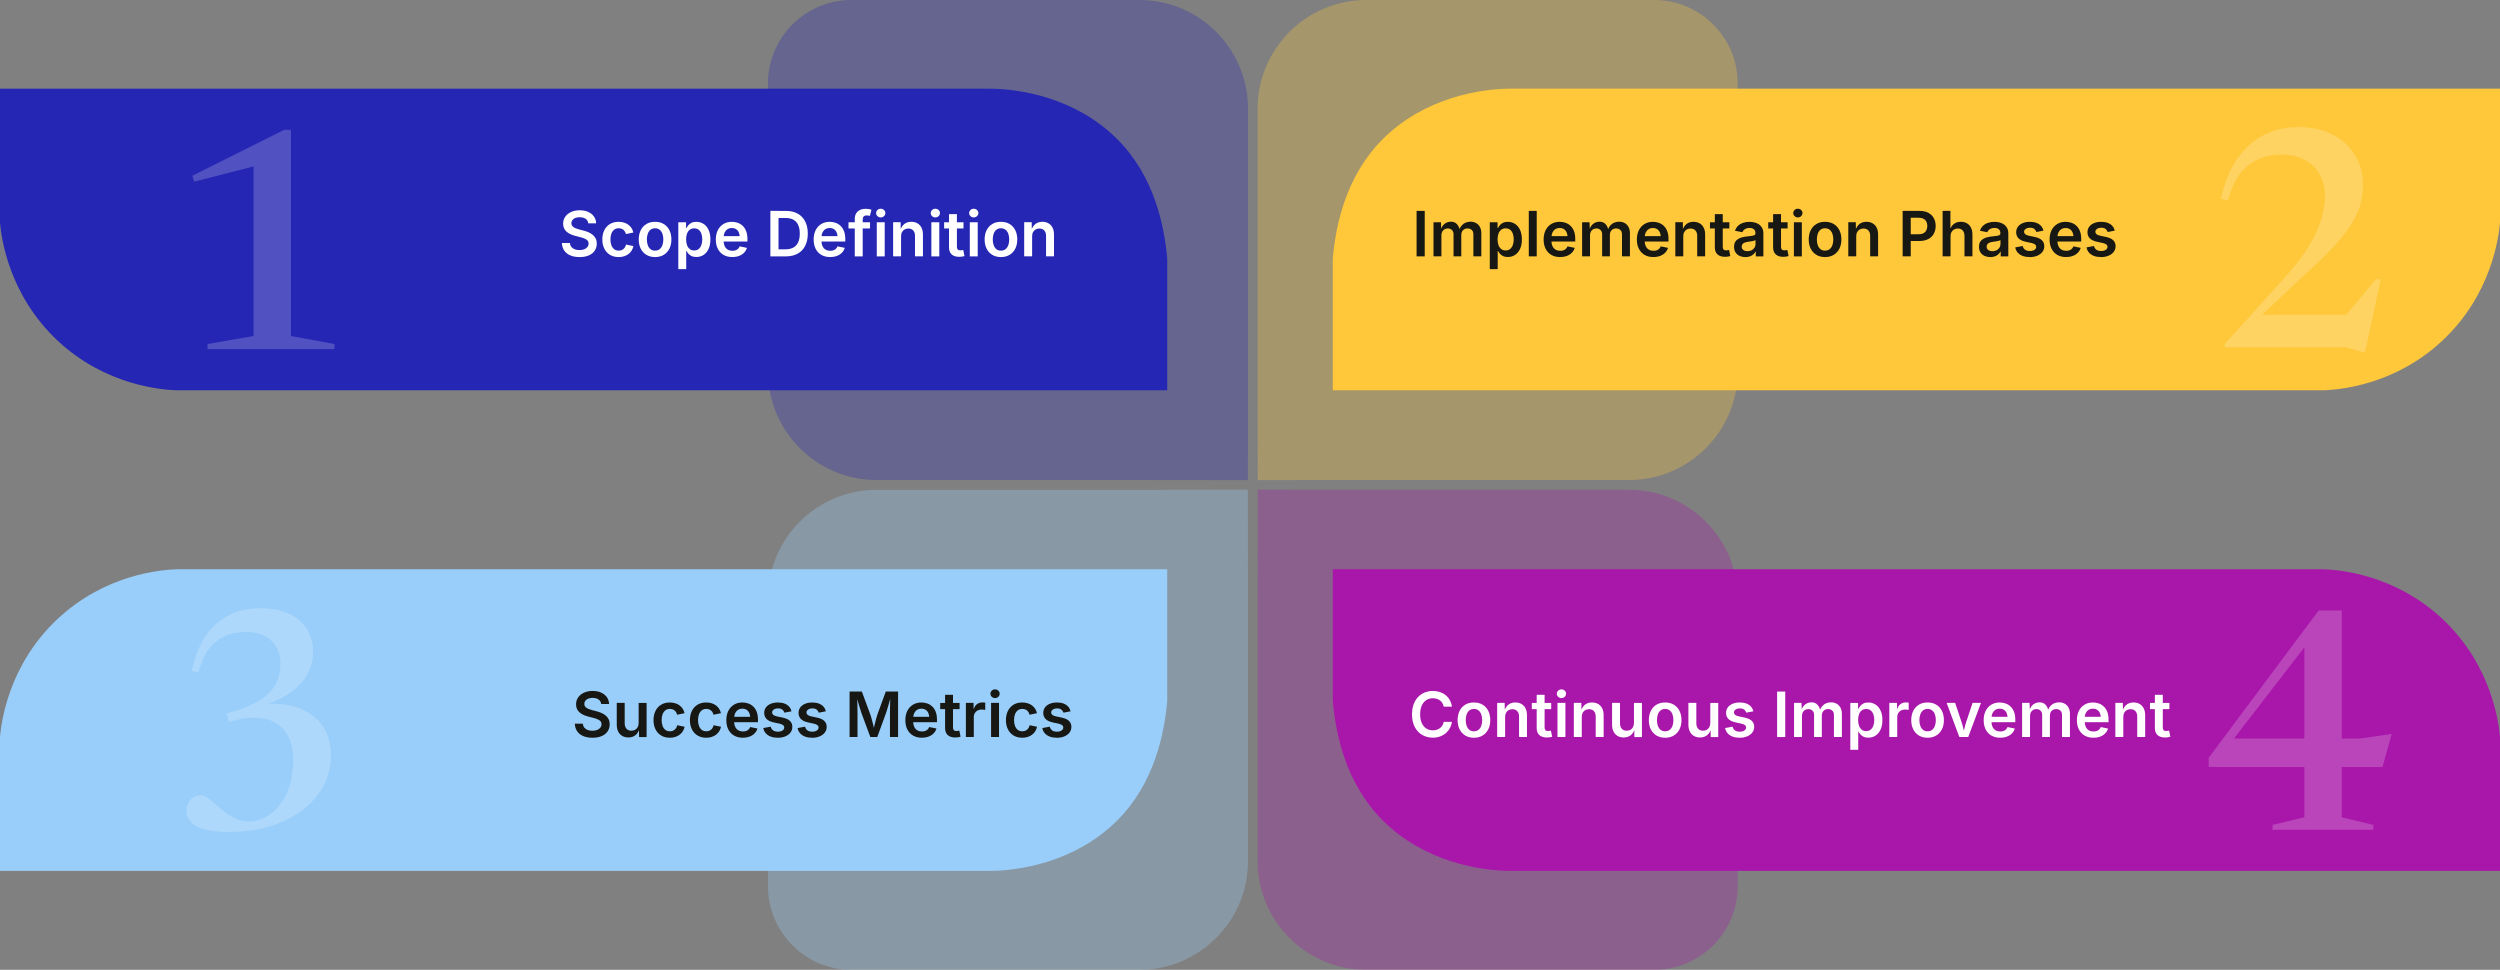 <?xml version="1.0" encoding="UTF-8"?>
<svg id="Layer_1" data-name="Layer 1" xmlns="http://www.w3.org/2000/svg" viewBox="0 0 1200 465.51">
  <rect x="0" y="0" width="1200" height="465.51" fill="#808080" stroke="none"/>
  <defs>
    <style>
      .cls-1 {
        fill: #171713;
      }

      .cls-2, .cls-3, .cls-4, .cls-5 {
        opacity: .3;
      }

      .cls-2, .cls-6 {
        fill: #2526b3;
      }

      .cls-7, .cls-4 {
        fill: #a916aa;
      }

      .cls-3, .cls-8 {
        fill: #ffc83a;
      }

      .cls-9 {
        fill: #fff;
      }

      .cls-5, .cls-10 {
        fill: #99cefa;
      }

      .cls-11 {
        opacity: .2;
      }
    </style>
  </defs>
  <path class="cls-4" d="M794.09,465.51h-138.37c-28.63,0-52.05-23.42-52.05-52.05v-126.31c.02-17.37.04-34.74.06-52.11,17.33.02,34.66.04,51.99.06h126.31c28.63,0,52.05,23.42,52.05,52.05v138.37c0,22-18,40-40,40Z"/>
  <path class="cls-5" d="M408.62,465.51h138.37c28.63,0,52.05-23.42,52.05-52.05v-126.31c-.02-17.37-.04-34.74-.06-52.11-17.33.02-34.66.04-51.99.06h-126.31c-28.63,0-52.05,23.42-52.05,52.05v138.37c0,22,18,40,40,40Z"/>
  <path class="cls-3" d="M794.09,0h-138.37c-28.63,0-52.05,23.42-52.05,52.05v126.31c.02,17.37.04,34.74.06,52.11,17.33-.02,34.66-.04,51.99-.06h126.31c28.63,0,52.05-23.42,52.05-52.05V40c0-22-18-40-40-40Z"/>
  <path class="cls-2" d="M408.62,0h138.37c28.63,0,52.05,23.42,52.05,52.05v126.31c-.02,17.37-.04,34.74-.06,52.11-17.33-.02-34.66-.04-51.99-.06h-126.31c-28.63,0-52.05-23.42-52.05-52.05V40C368.62,18,386.62,0,408.62,0Z"/>
  <path class="cls-6" d="M84.55,187.33c158.57,0,317.15,0,475.72,0,0-59.69,0-3.38,0-63.07-1.38-16.11-6.25-39.75-24-57.48-20.06-20.04-47.08-24.22-61.49-24.22-158.26,0-316.52,0-474.78,0,0,60.12,0,4.24,0,64.37.62,6.72,3.95,34.43,27.73,56.65,23.05,21.53,49.87,23.47,56.82,23.76Z"/>
  <g class="cls-11">
    <path class="cls-9" d="M121.71,161.3v-88.96l8.64,5.32-37.14,9.52-.89-2.81,44.15-22.08h3.17v99l20.89,3.84v2.44h-60.91v-2.44l22.07-3.84Z"/>
  </g>
  <path class="cls-10" d="M84.55,273.26c158.57,0,317.15,0,475.72,0,0,59.69,0,3.38,0,63.07-1.38,16.11-6.25,39.75-24,57.48-20.06,20.04-47.08,24.22-61.49,24.22-158.26,0-316.52,0-474.78,0,0-60.12,0-4.24,0-64.37.62-6.72,3.95-34.43,27.73-56.65,23.05-21.53,49.87-23.47,56.82-23.76Z"/>
  <g class="cls-11">
    <path class="cls-9" d="M109.9,346.46l-1.11-3.99c6.84-1.87,12.13-3.99,15.87-6.35,3.74-2.36,6.34-5.02,7.79-7.97,1.45-2.95,2.18-6.2,2.18-9.75,0-4.43-1.45-8.05-4.36-10.85-2.91-2.8-7.06-4.21-12.48-4.21s-10.34,1.56-14.17,4.69c-3.84,3.13-6.62,8.01-8.34,14.65l-3.25-.66c1.33-6.4,3.47-11.84,6.42-16.32,2.95-4.48,6.64-7.89,11.07-10.22,4.43-2.34,9.55-3.51,15.36-3.51,5.46,0,10.09.89,13.88,2.66,3.79,1.77,6.66,4.25,8.6,7.42,1.94,3.17,2.92,6.8,2.92,10.89,0,3.79-.89,7.33-2.66,10.63-1.77,3.3-4.57,6.28-8.38,8.93-3.81,2.66-8.82,4.95-15.02,6.87l1.18-1.33c6.99-.64,12.98-.04,17.98,1.81,4.99,1.85,8.82,4.73,11.48,8.64,2.66,3.91,3.99,8.63,3.99,14.14,0,6.99-2.08,13.25-6.24,18.79-4.16,5.54-9.92,9.91-17.28,13.1-7.36,3.2-15.81,4.8-25.36,4.8-5.02,0-9.03-.43-12.03-1.29-3-.86-5.17-2.07-6.5-3.62-1.33-1.55-1.99-3.31-1.99-5.28,0-2.07.66-3.81,1.99-5.24,1.33-1.43,3.05-2.14,5.17-2.14.93,0,1.98.43,3.14,1.29,1.16.86,2.42,1.91,3.8,3.14,1.38,1.23,2.88,2.46,4.5,3.69,1.62,1.23,3.37,2.28,5.24,3.14,1.87.86,3.86,1.29,5.98,1.29,3.79,0,7.31-1.18,10.56-3.54,3.25-2.36,5.87-5.75,7.86-10.15,1.99-4.4,2.99-9.68,2.99-15.84,0-5.46-1.13-9.84-3.4-13.14-2.26-3.3-5.49-5.46-9.67-6.5-4.18-1.03-9.18-.81-14.99.66l-2.73.67Z"/>
  </g>
  <path class="cls-8" d="M1115.45,187.33c-158.57,0-317.15,0-475.72,0,0-59.69,0-3.38,0-63.07,1.38-16.11,6.25-39.75,24-57.48,20.06-20.04,47.08-24.22,61.49-24.22,158.26,0,316.52,0,474.78,0,0,60.12,0,4.24,0,64.37-.62,6.72-3.95,34.43-27.73,56.65-23.05,21.53-49.87,23.47-56.82,23.76Z"/>
  <g class="cls-11">
    <path class="cls-9" d="M1121.84,156.28l18.53-22.22h2.36l-7.46,34.85h-1.55l-7.53-2.21h-58.32v-1.55l29.16-32.34c4.97-5.51,8.82-10.59,11.55-15.25s4.65-8.91,5.76-12.77c1.11-3.86,1.66-7.39,1.66-10.59,0-6.05-1.9-10.9-5.68-14.54-3.79-3.64-8.74-5.46-14.84-5.46-4.09,0-7.83.7-11.22,2.1-3.4,1.4-6.36,3.72-8.9,6.94-2.54,3.22-4.52,7.54-5.94,12.96l-3.4-.74c2.31-10.93,6.72-19.4,13.21-25.43,6.5-6.03,14.52-9.04,24.07-9.04,6.1,0,11.47,1.16,16.09,3.47,4.63,2.31,8.26,5.56,10.89,9.75,2.63,4.18,3.95,9.13,3.95,14.84,0,3.1-.42,6.15-1.25,9.15-.84,3-2.33,6.2-4.47,9.6-2.14,3.4-5.16,7.17-9.04,11.33-3.89,4.16-8.88,8.95-14.99,14.36l-23.4,22.07,1.62-4.43h48.21l-9.08,5.17Z"/>
  </g>
  <path class="cls-7" d="M1115.45,273.26c-158.57,0-317.15,0-475.72,0,0,59.69,0,3.38,0,63.07,1.38,16.11,6.25,39.75,24,57.48,20.06,20.04,47.08,24.22,61.49,24.22,158.26,0,316.52,0,474.78,0,0-60.12,0-4.24,0-64.37-.62-6.72-3.95-34.43-27.73-56.65-23.05-21.53-49.87-23.47-56.82-23.76Z"/>
  <g class="cls-11">
    <path class="cls-9" d="M1124.05,293.01v99.3l15.13,3.62v2.36h-48.36v-2.36l15.28-3.62v-86.67l5.46-1.99-42.82,55.44,1.03-4.58h62.83l15.43-2.21-4.43,15.87h-83.43v-4.43l52.79-70.73h11.07Z"/>
  </g>
  <g>
    <path class="cls-1" d="M284.37,354.11c-1.69,0-3.16-.26-4.4-.79-1.25-.53-2.22-1.29-2.92-2.3s-1.08-2.23-1.14-3.66h3.85c.07.76.31,1.4.72,1.9s.95.89,1.63,1.14,1.42.37,2.24.37,1.62-.13,2.28-.4c.66-.26,1.17-.63,1.54-1.11s.56-1.02.56-1.65c0-.57-.16-1.04-.49-1.41-.33-.37-.79-.69-1.38-.94-.59-.26-1.28-.49-2.07-.68l-2.48-.64c-1.83-.47-3.25-1.18-4.27-2.12-1.02-.95-1.53-2.19-1.53-3.74,0-1.29.35-2.42,1.04-3.38s1.64-1.72,2.84-2.25,2.56-.8,4.09-.8,2.92.27,4.09.81,2.09,1.28,2.75,2.23c.66.95,1,2.03,1.03,3.24h-3.79c-.1-.94-.52-1.66-1.25-2.17-.74-.51-1.7-.77-2.88-.77-.82,0-1.53.12-2.12.37s-1.04.59-1.36,1.02c-.32.43-.48.92-.48,1.48,0,.61.19,1.1.56,1.49.38.39.85.7,1.42.94.57.23,1.15.42,1.74.57l2.04.53c.81.2,1.6.45,2.36.78s1.45.73,2.06,1.22c.61.49,1.1,1.09,1.46,1.79s.54,1.53.54,2.48c0,1.28-.33,2.41-.98,3.38s-1.6,1.73-2.83,2.27-2.71.81-4.45.81Z"/>
    <path class="cls-1" d="M301.65,353.98c-1.12,0-2.11-.24-2.95-.72s-1.5-1.18-1.96-2.1-.7-2.04-.7-3.35v-10.42h3.81v9.83c0,1.09.29,1.95.86,2.58.57.62,1.35.94,2.35.94.67,0,1.27-.15,1.8-.44s.94-.72,1.24-1.29c.3-.57.45-1.24.45-2.02v-9.59h3.82v16.38h-3.62l-.04-4.04h.29c-.46,1.43-1.14,2.49-2.04,3.19s-2,1.05-3.31,1.05Z"/>
    <path class="cls-1" d="M321.52,354.11c-1.59,0-2.97-.35-4.15-1.06s-2.08-1.69-2.72-2.96c-.64-1.26-.96-2.74-.96-4.42s.32-3.19.96-4.46c.64-1.27,1.54-2.26,2.72-2.97s2.55-1.05,4.15-1.05c.91,0,1.75.12,2.53.35s1.48.57,2.09,1.02,1.13.98,1.55,1.62c.41.63.71,1.35.89,2.15l-3.56.75c-.11-.42-.26-.8-.46-1.15-.2-.35-.45-.64-.74-.89s-.63-.43-1.01-.56-.8-.2-1.26-.2c-.89,0-1.63.24-2.21.71s-1.03,1.11-1.32,1.92-.44,1.72-.44,2.75.15,1.91.44,2.72.73,1.45,1.32,1.93,1.32.71,2.21.71c.47,0,.9-.07,1.28-.21.38-.14.73-.33,1.03-.59.3-.25.55-.56.75-.92s.36-.76.45-1.2l3.56.75c-.18.82-.47,1.55-.89,2.2s-.93,1.19-1.55,1.65-1.32.8-2.11,1.05-1.64.37-2.56.37Z"/>
    <path class="cls-1" d="M338.99,354.11c-1.59,0-2.97-.35-4.15-1.06s-2.08-1.69-2.72-2.96c-.64-1.26-.96-2.74-.96-4.42s.32-3.19.96-4.46c.64-1.27,1.54-2.26,2.72-2.97s2.55-1.05,4.15-1.05c.91,0,1.75.12,2.53.35s1.48.57,2.09,1.02,1.13.98,1.55,1.62c.41.63.71,1.35.89,2.15l-3.56.75c-.11-.42-.26-.8-.46-1.15-.2-.35-.45-.64-.74-.89s-.63-.43-1.01-.56-.8-.2-1.26-.2c-.89,0-1.63.24-2.21.71s-1.03,1.11-1.32,1.92-.44,1.72-.44,2.75.15,1.91.44,2.72.73,1.45,1.32,1.93,1.32.71,2.21.71c.47,0,.9-.07,1.28-.21.38-.14.73-.33,1.03-.59.3-.25.55-.56.75-.92s.36-.76.45-1.2l3.56.75c-.18.82-.47,1.55-.89,2.2s-.93,1.19-1.55,1.65-1.32.8-2.11,1.05-1.64.37-2.56.37Z"/>
    <path class="cls-1" d="M356.6,354.11c-1.65,0-3.07-.35-4.26-1.04-1.19-.69-2.1-1.67-2.74-2.93-.64-1.26-.96-2.74-.96-4.45s.32-3.17.94-4.44c.63-1.27,1.52-2.26,2.68-2.98,1.16-.72,2.52-1.08,4.08-1.08,1,0,1.95.16,2.85.48s1.7.82,2.4,1.49,1.25,1.53,1.64,2.57c.4,1.04.59,2.28.59,3.71v1.2h-13.39v-2.59h11.5l-1.79.76c0-.92-.14-1.73-.42-2.42s-.71-1.24-1.27-1.63-1.26-.59-2.1-.59-1.55.2-2.14.59-1.03.92-1.34,1.58c-.31.66-.46,1.39-.46,2.2v1.79c0,1.04.18,1.91.53,2.62s.84,1.25,1.48,1.61,1.37.54,2.21.54c.56,0,1.06-.08,1.52-.24.45-.16.85-.4,1.18-.72s.58-.71.75-1.17l3.5.72c-.26.88-.71,1.65-1.35,2.31s-1.43,1.17-2.38,1.54c-.95.37-2.04.55-3.26.55Z"/>
    <path class="cls-1" d="M373.3,354.11c-1.26,0-2.37-.18-3.34-.54s-1.76-.89-2.38-1.58c-.62-.69-1.02-1.53-1.21-2.52l3.56-.67c.22.81.62,1.41,1.19,1.81.57.4,1.32.59,2.25.59s1.68-.19,2.23-.56c.55-.38.83-.84.83-1.4,0-.47-.18-.86-.54-1.16s-.92-.54-1.67-.71l-2.8-.6c-1.54-.33-2.7-.88-3.46-1.64s-1.14-1.74-1.14-2.94c0-1.02.28-1.89.83-2.64s1.33-1.32,2.32-1.73c.99-.41,2.14-.62,3.45-.62,1.24,0,2.31.18,3.2.53.89.35,1.62.84,2.17,1.47.55.63.93,1.37,1.15,2.22l-3.4.67c-.19-.58-.52-1.06-1.01-1.46s-1.18-.59-2.07-.59c-.81,0-1.49.18-2.03.54-.54.36-.81.81-.81,1.37,0,.48.18.87.54,1.19s.96.56,1.79.73l2.78.59c1.55.33,2.71.86,3.46,1.6s1.13,1.67,1.13,2.83c0,1.04-.3,1.95-.89,2.73s-1.42,1.4-2.48,1.85c-1.06.44-2.28.67-3.66.67Z"/>
    <path class="cls-1" d="M389.78,354.11c-1.26,0-2.37-.18-3.34-.54s-1.76-.89-2.38-1.58c-.62-.69-1.02-1.53-1.21-2.52l3.56-.67c.22.81.62,1.41,1.19,1.81.57.4,1.32.59,2.25.59s1.68-.19,2.23-.56c.55-.38.83-.84.83-1.4,0-.47-.18-.86-.54-1.16s-.92-.54-1.67-.71l-2.8-.6c-1.54-.33-2.7-.88-3.46-1.64s-1.14-1.74-1.14-2.94c0-1.02.28-1.89.83-2.64s1.33-1.32,2.32-1.73c.99-.41,2.14-.62,3.45-.62,1.24,0,2.31.18,3.2.53.89.35,1.62.84,2.17,1.47.55.63.93,1.37,1.15,2.22l-3.4.67c-.19-.58-.52-1.06-1.01-1.46s-1.18-.59-2.07-.59c-.81,0-1.49.18-2.03.54-.54.36-.81.81-.81,1.37,0,.48.18.87.54,1.19s.96.56,1.79.73l2.78.59c1.55.33,2.71.86,3.46,1.6s1.13,1.67,1.13,2.83c0,1.04-.3,1.95-.89,2.73s-1.42,1.4-2.48,1.85c-1.06.44-2.28.67-3.66.67Z"/>
    <path class="cls-1" d="M407.8,353.77v-21.83h5.89l4.15,11.26c.15.42.31.96.49,1.62.18.66.37,1.37.56,2.13.19.76.37,1.51.54,2.23s.32,1.37.43,1.93h-.79c.12-.55.26-1.18.43-1.9.17-.72.35-1.46.54-2.23.19-.77.38-1.48.56-2.15s.34-1.21.48-1.64l4.1-11.26h5.9v21.83h-3.9v-11.02c0-.47,0-1.04.01-1.7s.02-1.38.04-2.14.04-1.53.06-2.31.03-1.52.03-2.22h.28c-.2.77-.41,1.56-.64,2.37-.23.81-.46,1.59-.68,2.34s-.44,1.45-.64,2.09c-.2.63-.37,1.16-.52,1.57l-4.03,11.02h-3.33l-4.09-11.02c-.15-.41-.32-.92-.52-1.54-.2-.62-.42-1.31-.64-2.06-.23-.75-.46-1.54-.69-2.35s-.46-1.62-.68-2.41h.32c0,.65.02,1.37.04,2.13s.04,1.54.05,2.31c.02.77.03,1.5.04,2.18.01.68.02,1.26.02,1.75v11.02h-3.84Z"/>
    <path class="cls-1" d="M442.53,354.11c-1.65,0-3.07-.35-4.26-1.04-1.19-.69-2.1-1.67-2.74-2.93-.64-1.26-.96-2.74-.96-4.45s.32-3.17.94-4.44c.63-1.27,1.52-2.26,2.68-2.98,1.16-.72,2.52-1.08,4.08-1.08,1,0,1.95.16,2.85.48s1.7.82,2.4,1.49,1.25,1.53,1.64,2.57c.4,1.04.59,2.28.59,3.71v1.2h-13.39v-2.59h11.5l-1.79.76c0-.92-.14-1.73-.42-2.42s-.71-1.24-1.27-1.63-1.26-.59-2.1-.59-1.55.2-2.14.59-1.03.92-1.34,1.58c-.31.66-.46,1.39-.46,2.2v1.79c0,1.04.18,1.91.53,2.62s.84,1.25,1.48,1.61,1.37.54,2.21.54c.56,0,1.06-.08,1.52-.24.45-.16.85-.4,1.18-.72s.58-.71.75-1.17l3.5.72c-.26.88-.71,1.65-1.35,2.31s-1.43,1.17-2.38,1.54c-.95.37-2.04.55-3.26.55Z"/>
    <path class="cls-1" d="M460.6,337.4v2.99h-9.3v-2.99h9.3ZM453.63,333.5h3.81v15.66c0,.6.13,1.03.38,1.31s.67.42,1.25.42c.18,0,.41-.02.7-.07s.52-.09.7-.12l.6,2.94c-.42.13-.85.22-1.29.27s-.86.08-1.26.08c-1.57,0-2.78-.39-3.62-1.17s-1.26-1.89-1.26-3.34v-15.98Z"/>
    <path class="cls-1" d="M463.62,353.77v-16.38h3.69v2.74h.18c.29-.95.81-1.68,1.54-2.19s1.57-.77,2.5-.77c.21,0,.45,0,.72.03s.49.04.67.07v3.5c-.16-.05-.41-.09-.76-.13s-.7-.06-1.04-.06c-.7,0-1.34.15-1.9.45-.56.3-1,.72-1.32,1.25-.32.53-.48,1.14-.48,1.84v9.64h-3.81Z"/>
    <path class="cls-1" d="M477.62,335.08c-.61,0-1.13-.21-1.56-.62s-.65-.9-.65-1.46.22-1.08.65-1.49.96-.61,1.56-.61,1.14.2,1.57.61.65.9.65,1.47-.22,1.07-.65,1.48-.96.62-1.57.62ZM475.72,353.77v-16.38h3.81v16.38h-3.81Z"/>
    <path class="cls-1" d="M490.68,354.11c-1.59,0-2.97-.35-4.15-1.06s-2.08-1.69-2.72-2.96c-.64-1.26-.96-2.74-.96-4.42s.32-3.19.96-4.46c.64-1.27,1.54-2.26,2.72-2.97s2.55-1.05,4.15-1.05c.91,0,1.75.12,2.53.35s1.48.57,2.09,1.02,1.13.98,1.55,1.62c.41.63.71,1.35.89,2.15l-3.56.75c-.11-.42-.26-.8-.46-1.15-.2-.35-.45-.64-.74-.89s-.63-.43-1.01-.56-.8-.2-1.26-.2c-.89,0-1.63.24-2.21.71s-1.03,1.11-1.32,1.92-.44,1.72-.44,2.75.15,1.91.44,2.72.73,1.45,1.32,1.93,1.32.71,2.21.71c.47,0,.9-.07,1.28-.21.38-.14.73-.33,1.03-.59.3-.25.55-.56.75-.92s.36-.76.45-1.2l3.56.75c-.18.82-.47,1.55-.89,2.2s-.93,1.19-1.55,1.65-1.32.8-2.11,1.05-1.64.37-2.56.37Z"/>
    <path class="cls-1" d="M507.24,354.11c-1.26,0-2.37-.18-3.34-.54s-1.76-.89-2.38-1.58c-.62-.69-1.02-1.53-1.21-2.52l3.56-.67c.22.81.62,1.41,1.19,1.81.57.4,1.32.59,2.25.59s1.68-.19,2.23-.56c.55-.38.83-.84.83-1.4,0-.47-.18-.86-.54-1.16s-.92-.54-1.67-.71l-2.8-.6c-1.54-.33-2.7-.88-3.46-1.64s-1.14-1.74-1.14-2.94c0-1.02.28-1.89.83-2.64s1.33-1.32,2.32-1.73c.99-.41,2.14-.62,3.45-.62,1.24,0,2.31.18,3.2.53.89.35,1.62.84,2.17,1.47.55.63.93,1.37,1.15,2.22l-3.4.67c-.19-.58-.52-1.06-1.01-1.46s-1.18-.59-2.07-.59c-.81,0-1.49.18-2.03.54-.54.36-.81.81-.81,1.37,0,.48.18.87.54,1.19s.96.56,1.79.73l2.78.59c1.55.33,2.71.86,3.46,1.6s1.13,1.67,1.13,2.83c0,1.04-.3,1.95-.89,2.73s-1.42,1.4-2.48,1.85c-1.06.44-2.28.67-3.66.67Z"/>
  </g>
  <g>
    <path class="cls-9" d="M687.75,354.07c-1.91,0-3.62-.44-5.13-1.33s-2.69-2.17-3.56-3.84-1.3-3.68-1.3-6.02.44-4.37,1.31-6.04c.87-1.68,2.06-2.96,3.57-3.85,1.51-.89,3.21-1.33,5.1-1.33,1.19,0,2.31.17,3.35.5,1.04.34,1.97.83,2.78,1.48.82.65,1.49,1.44,2.01,2.38s.88,2,1.05,3.19h-3.94c-.13-.65-.34-1.23-.65-1.73-.31-.5-.69-.92-1.15-1.27-.46-.35-.98-.61-1.55-.79-.58-.18-1.19-.27-1.85-.27-1.19,0-2.25.3-3.17.9-.92.6-1.65,1.47-2.17,2.62-.52,1.15-.78,2.55-.78,4.2s.26,3.08.79,4.22,1.25,2.01,2.17,2.59c.92.59,1.97.88,3.14.88.65,0,1.27-.09,1.85-.27.58-.18,1.1-.44,1.56-.79.46-.35.85-.77,1.16-1.27.31-.5.53-1.08.64-1.72h3.96c-.15,1.04-.47,2.02-.96,2.94-.49.91-1.14,1.72-1.94,2.41s-1.73,1.24-2.79,1.63-2.23.59-3.52.59Z"/>
    <path class="cls-9" d="M707.48,354.11c-1.59,0-2.97-.35-4.15-1.06-1.17-.71-2.08-1.69-2.72-2.96-.64-1.26-.96-2.74-.96-4.42s.32-3.19.96-4.46c.64-1.27,1.54-2.26,2.72-2.97s2.55-1.05,4.15-1.05,2.99.35,4.16,1.05,2.08,1.69,2.72,2.97c.64,1.28.96,2.76.96,4.46s-.32,3.15-.96,4.42c-.64,1.27-1.55,2.25-2.72,2.96-1.17.71-2.56,1.06-4.16,1.06ZM707.48,351.02c.89,0,1.63-.24,2.22-.72.59-.48,1.03-1.12,1.32-1.93.29-.81.43-1.71.43-2.71s-.14-1.91-.43-2.72c-.29-.81-.73-1.46-1.32-1.93-.59-.48-1.33-.72-2.22-.72s-1.62.24-2.2.72c-.58.48-1.02,1.12-1.3,1.93-.29.8-.43,1.72-.43,2.73s.14,1.9.43,2.71.72,1.46,1.3,1.93c.58.48,1.32.72,2.2.72Z"/>
    <path class="cls-9" d="M722.45,344.18v9.59h-3.81v-16.38h3.6l.06,4.04h-.31c.46-1.42,1.13-2.48,2.02-3.19.89-.71,2-1.06,3.34-1.06,1.12,0,2.1.24,2.94.72s1.49,1.18,1.96,2.09.7,2.04.7,3.35v10.42h-3.81v-9.83c0-1.09-.28-1.95-.85-2.58s-1.35-.94-2.34-.94c-.67,0-1.27.15-1.8.44s-.94.72-1.25,1.28c-.3.56-.45,1.24-.45,2.03Z"/>
    <path class="cls-9" d="M744.57,337.4v2.99h-9.3v-2.99h9.3ZM737.6,333.5h3.81v15.66c0,.6.13,1.03.38,1.31.25.28.67.42,1.25.42.18,0,.41-.02.7-.07.29-.04.52-.08.7-.12l.6,2.94c-.42.13-.85.22-1.29.27-.44.05-.86.08-1.26.08-1.57,0-2.78-.39-3.62-1.17s-1.26-1.89-1.26-3.34v-15.98Z"/>
    <path class="cls-9" d="M749.49,335.08c-.61,0-1.13-.21-1.56-.62s-.65-.9-.65-1.46.22-1.08.65-1.49c.43-.4.96-.61,1.56-.61s1.14.2,1.57.61c.43.41.65.9.65,1.47s-.22,1.07-.65,1.48-.96.62-1.57.62ZM747.59,353.77v-16.38h3.81v16.38h-3.81Z"/>
    <path class="cls-9" d="M759.25,344.18v9.59h-3.81v-16.38h3.6l.06,4.04h-.31c.46-1.42,1.13-2.48,2.02-3.19.89-.71,2-1.06,3.34-1.06,1.12,0,2.1.24,2.94.72s1.49,1.18,1.96,2.09.7,2.04.7,3.35v10.42h-3.81v-9.83c0-1.09-.28-1.95-.85-2.58s-1.35-.94-2.34-.94c-.67,0-1.27.15-1.8.44s-.94.72-1.25,1.28c-.3.56-.45,1.24-.45,2.03Z"/>
    <path class="cls-9" d="M779.4,353.98c-1.12,0-2.11-.24-2.95-.72s-1.5-1.18-1.96-2.1c-.46-.92-.7-2.04-.7-3.35v-10.42h3.81v9.83c0,1.09.29,1.95.86,2.58.57.62,1.35.94,2.35.94.67,0,1.27-.15,1.8-.44s.94-.72,1.24-1.29c.3-.57.45-1.24.45-2.02v-9.59h3.82v16.38h-3.62l-.04-4.04h.29c-.46,1.43-1.14,2.49-2.04,3.19s-2,1.05-3.31,1.05Z"/>
    <path class="cls-9" d="M799.27,354.11c-1.59,0-2.97-.35-4.15-1.06-1.17-.71-2.08-1.69-2.72-2.96-.64-1.26-.96-2.74-.96-4.42s.32-3.19.96-4.46c.64-1.27,1.54-2.26,2.72-2.97s2.55-1.05,4.15-1.05,2.99.35,4.16,1.05,2.08,1.69,2.72,2.97c.64,1.28.96,2.76.96,4.46s-.32,3.15-.96,4.42c-.64,1.27-1.55,2.25-2.72,2.96-1.17.71-2.56,1.06-4.16,1.06ZM799.27,351.02c.89,0,1.63-.24,2.22-.72.59-.48,1.03-1.12,1.32-1.93.29-.81.43-1.71.43-2.71s-.14-1.91-.43-2.72c-.29-.81-.73-1.46-1.32-1.93-.59-.48-1.33-.72-2.22-.72s-1.62.24-2.2.72c-.58.48-1.02,1.12-1.3,1.93-.29.8-.43,1.72-.43,2.73s.14,1.9.43,2.71.72,1.46,1.3,1.93c.58.48,1.32.72,2.2.72Z"/>
    <path class="cls-9" d="M816.04,353.98c-1.12,0-2.11-.24-2.95-.72s-1.5-1.18-1.96-2.1c-.46-.92-.7-2.04-.7-3.35v-10.42h3.81v9.83c0,1.09.29,1.95.86,2.58.57.62,1.35.94,2.35.94.67,0,1.27-.15,1.8-.44s.94-.72,1.24-1.29c.3-.57.45-1.24.45-2.02v-9.59h3.82v16.38h-3.62l-.04-4.04h.29c-.46,1.43-1.14,2.49-2.04,3.19s-2,1.05-3.31,1.05Z"/>
    <path class="cls-9" d="M834.99,354.11c-1.26,0-2.37-.18-3.34-.54s-1.76-.89-2.38-1.58c-.62-.69-1.02-1.53-1.21-2.52l3.56-.67c.22.81.62,1.41,1.19,1.81.57.39,1.32.59,2.25.59s1.68-.19,2.23-.56c.55-.38.83-.84.83-1.4,0-.47-.18-.86-.54-1.17-.36-.31-.92-.54-1.67-.71l-2.8-.6c-1.54-.33-2.7-.88-3.46-1.64s-1.14-1.74-1.14-2.94c0-1.02.28-1.89.83-2.64s1.33-1.32,2.32-1.73c.99-.41,2.14-.62,3.45-.62,1.24,0,2.31.18,3.2.53.89.35,1.62.84,2.17,1.47.55.63.93,1.37,1.15,2.22l-3.4.67c-.19-.58-.52-1.06-1.01-1.46-.49-.39-1.18-.59-2.07-.59-.81,0-1.49.18-2.03.53-.54.36-.81.81-.81,1.37,0,.48.18.87.54,1.19s.96.56,1.79.73l2.78.59c1.55.33,2.71.86,3.46,1.6s1.13,1.67,1.13,2.83c0,1.04-.3,1.95-.89,2.73-.6.79-1.42,1.4-2.48,1.85-1.06.44-2.28.67-3.66.67Z"/>
    <path class="cls-9" d="M856.92,331.95v21.83h-3.91v-21.83h3.91Z"/>
    <path class="cls-9" d="M861.14,353.77v-16.38h3.57l.15,3.94h-.28c.23-.98.6-1.77,1.09-2.39s1.07-1.07,1.73-1.37c.66-.3,1.35-.45,2.07-.45,1.18,0,2.14.37,2.86,1.11.73.74,1.24,1.84,1.54,3.28h-.45c.22-.98.61-1.79,1.15-2.44.54-.65,1.19-1.14,1.93-1.46.75-.33,1.55-.49,2.4-.49.99,0,1.87.21,2.65.64s1.4,1.06,1.86,1.88c.46.83.69,1.85.69,3.07v11.04h-3.81v-10.46c0-1.02-.28-1.76-.83-2.23s-1.23-.7-2.01-.7c-.61,0-1.13.13-1.58.4s-.79.63-1.03,1.09c-.24.46-.36,1-.36,1.62v10.28h-3.72v-10.63c0-.83-.26-1.5-.78-2-.52-.5-1.18-.75-1.99-.75-.56,0-1.07.13-1.53.38s-.83.63-1.11,1.13-.41,1.11-.41,1.85v10.03h-3.81Z"/>
    <path class="cls-9" d="M888.15,359.9v-22.5h3.72v2.71h.25c.2-.39.47-.81.83-1.26s.85-.84,1.47-1.16c.62-.33,1.41-.49,2.38-.49,1.27,0,2.41.32,3.43.97s1.82,1.59,2.42,2.85c.6,1.26.9,2.79.9,4.61s-.29,3.33-.88,4.58-1.39,2.22-2.41,2.88c-1.02.66-2.18.99-3.48.99-.93,0-1.7-.16-2.33-.48-.62-.32-1.12-.7-1.49-1.15s-.65-.87-.85-1.26h-.16v8.72h-3.81ZM895.77,350.93c.85,0,1.56-.23,2.14-.7.58-.46,1.01-1.1,1.3-1.9.29-.8.44-1.72.44-2.73s-.14-1.92-.43-2.72c-.29-.79-.72-1.42-1.3-1.88-.58-.45-1.29-.68-2.15-.68s-1.55.22-2.12.66-1.01,1.05-1.31,1.84c-.3.79-.45,1.71-.45,2.78s.15,2,.45,2.8.74,1.42,1.32,1.87c.58.45,1.29.67,2.12.67Z"/>
    <path class="cls-9" d="M906.87,353.77v-16.38h3.69v2.74h.18c.29-.95.81-1.68,1.54-2.19.73-.51,1.57-.77,2.5-.77.21,0,.45,0,.72.03s.49.04.67.07v3.5c-.16-.05-.41-.09-.76-.13s-.7-.06-1.04-.06c-.7,0-1.34.15-1.9.45-.56.3-1,.72-1.32,1.25-.32.53-.48,1.15-.48,1.84v9.64h-3.81Z"/>
    <path class="cls-9" d="M925.23,354.11c-1.59,0-2.97-.35-4.15-1.06-1.17-.71-2.08-1.69-2.72-2.96-.64-1.26-.96-2.74-.96-4.42s.32-3.19.96-4.46c.64-1.27,1.54-2.26,2.72-2.97s2.55-1.05,4.15-1.05,2.99.35,4.16,1.05,2.08,1.69,2.72,2.97c.64,1.28.96,2.76.96,4.46s-.32,3.15-.96,4.42c-.64,1.27-1.55,2.25-2.72,2.96-1.17.71-2.56,1.06-4.16,1.06ZM925.23,351.02c.89,0,1.63-.24,2.22-.72.59-.48,1.03-1.12,1.32-1.93.29-.81.43-1.71.43-2.71s-.14-1.91-.43-2.72c-.29-.81-.73-1.46-1.32-1.93-.59-.48-1.33-.72-2.22-.72s-1.62.24-2.2.72c-.58.48-1.02,1.12-1.3,1.93-.29.8-.43,1.72-.43,2.73s.14,1.9.43,2.71.72,1.46,1.3,1.93c.58.48,1.32.72,2.2.72Z"/>
    <path class="cls-9" d="M940.48,353.77l-6.09-16.38h4.07l2.99,8.91c.35,1.04.65,2.09.91,3.15s.51,2.12.78,3.21h-.95c.27-1.08.53-2.15.78-3.21.25-1.05.54-2.1.89-3.15l2.97-8.91h4.04l-6.12,16.38h-4.26Z"/>
    <path class="cls-9" d="M960.12,354.11c-1.65,0-3.07-.35-4.26-1.04-1.19-.69-2.1-1.67-2.74-2.93-.64-1.26-.96-2.74-.96-4.45s.32-3.17.94-4.44c.63-1.27,1.52-2.26,2.68-2.98,1.16-.72,2.52-1.08,4.08-1.08,1,0,1.95.16,2.85.48s1.7.82,2.4,1.49,1.25,1.53,1.64,2.57c.4,1.04.59,2.28.59,3.71v1.2h-13.39v-2.59h11.5l-1.79.76c0-.92-.14-1.73-.42-2.42-.28-.7-.71-1.24-1.27-1.63s-1.26-.59-2.1-.59-1.55.2-2.14.59c-.59.4-1.03.92-1.34,1.58-.31.66-.46,1.39-.46,2.21v1.79c0,1.04.18,1.91.53,2.62s.84,1.25,1.48,1.61,1.37.54,2.21.54c.56,0,1.06-.08,1.52-.24.45-.16.85-.4,1.18-.72.33-.32.58-.71.75-1.17l3.5.72c-.26.88-.71,1.65-1.35,2.31-.63.66-1.43,1.17-2.38,1.54-.95.37-2.04.55-3.26.55Z"/>
    <path class="cls-9" d="M970.62,353.77v-16.38h3.57l.15,3.94h-.28c.23-.98.6-1.77,1.09-2.39s1.07-1.07,1.73-1.37c.66-.3,1.35-.45,2.07-.45,1.18,0,2.14.37,2.86,1.11.73.74,1.24,1.84,1.54,3.28h-.45c.22-.98.61-1.79,1.15-2.44.54-.65,1.19-1.14,1.93-1.46.75-.33,1.55-.49,2.4-.49.99,0,1.87.21,2.65.64s1.4,1.06,1.86,1.88c.46.83.69,1.85.69,3.07v11.04h-3.81v-10.46c0-1.02-.28-1.76-.83-2.23s-1.23-.7-2.01-.7c-.61,0-1.13.13-1.58.4s-.79.63-1.03,1.09c-.24.46-.36,1-.36,1.62v10.28h-3.72v-10.63c0-.83-.26-1.5-.78-2-.52-.5-1.18-.75-1.99-.75-.56,0-1.07.13-1.53.38s-.83.63-1.11,1.13-.41,1.11-.41,1.85v10.03h-3.81Z"/>
    <path class="cls-9" d="M1004.87,354.11c-1.65,0-3.07-.35-4.26-1.04-1.19-.69-2.1-1.67-2.74-2.93-.64-1.26-.96-2.74-.96-4.45s.32-3.17.94-4.44c.63-1.27,1.52-2.26,2.68-2.98,1.16-.72,2.52-1.08,4.08-1.08,1,0,1.95.16,2.85.48s1.7.82,2.4,1.49,1.25,1.53,1.64,2.57c.4,1.04.59,2.28.59,3.71v1.2h-13.39v-2.59h11.5l-1.79.76c0-.92-.14-1.73-.42-2.42-.28-.7-.71-1.24-1.27-1.63s-1.26-.59-2.1-.59-1.55.2-2.14.59c-.59.4-1.03.92-1.34,1.58-.31.66-.46,1.39-.46,2.21v1.79c0,1.04.18,1.91.53,2.62s.84,1.25,1.48,1.61,1.37.54,2.21.54c.56,0,1.06-.08,1.52-.24.45-.16.85-.4,1.18-.72.33-.32.58-.71.75-1.17l3.5.72c-.26.88-.71,1.65-1.35,2.31-.63.66-1.43,1.17-2.38,1.54-.95.37-2.04.55-3.26.55Z"/>
    <path class="cls-9" d="M1019.18,344.18v9.59h-3.81v-16.38h3.6l.06,4.04h-.31c.46-1.42,1.13-2.48,2.02-3.19.89-.71,2-1.06,3.34-1.06,1.12,0,2.1.24,2.94.72s1.49,1.18,1.96,2.09.7,2.04.7,3.35v10.42h-3.81v-9.83c0-1.09-.28-1.95-.85-2.58s-1.35-.94-2.34-.94c-.67,0-1.27.15-1.8.44s-.94.72-1.25,1.28c-.3.56-.45,1.24-.45,2.03Z"/>
    <path class="cls-9" d="M1041.3,337.4v2.99h-9.3v-2.99h9.3ZM1034.33,333.5h3.81v15.66c0,.6.13,1.03.38,1.31.25.28.67.42,1.25.42.18,0,.41-.02.7-.07.29-.04.52-.08.7-.12l.6,2.94c-.42.13-.85.22-1.29.27-.44.05-.86.08-1.26.08-1.57,0-2.78-.39-3.62-1.17s-1.26-1.89-1.26-3.34v-15.98Z"/>
  </g>
  <g>
    <path class="cls-9" d="M278.17,123.39c-1.69,0-3.16-.26-4.4-.79-1.25-.53-2.22-1.29-2.92-2.3s-1.08-2.23-1.14-3.66h3.85c.07.76.31,1.4.72,1.9s.95.89,1.63,1.14,1.42.37,2.24.37,1.62-.13,2.28-.4c.66-.26,1.17-.63,1.54-1.11s.56-1.02.56-1.65c0-.57-.16-1.04-.49-1.41-.33-.37-.79-.69-1.38-.94-.59-.26-1.28-.49-2.07-.68l-2.48-.64c-1.83-.47-3.25-1.18-4.27-2.12-1.02-.95-1.53-2.19-1.53-3.74,0-1.29.35-2.42,1.04-3.38s1.64-1.72,2.84-2.25,2.56-.8,4.09-.8,2.92.27,4.09.81,2.09,1.28,2.75,2.23c.66.95,1,2.03,1.03,3.24h-3.79c-.1-.94-.52-1.66-1.25-2.17-.74-.51-1.7-.77-2.88-.77-.82,0-1.53.12-2.12.37s-1.04.59-1.36,1.02c-.32.43-.48.92-.48,1.48,0,.61.19,1.1.56,1.49.38.39.85.7,1.42.94.57.23,1.15.42,1.74.57l2.04.53c.81.2,1.6.45,2.36.78s1.45.73,2.06,1.22c.61.49,1.1,1.09,1.46,1.79s.54,1.53.54,2.48c0,1.28-.33,2.41-.98,3.38s-1.6,1.73-2.83,2.27-2.71.81-4.45.81Z"/>
    <path class="cls-9" d="M296.95,123.39c-1.59,0-2.97-.35-4.15-1.06s-2.08-1.69-2.72-2.96c-.64-1.26-.96-2.74-.96-4.42s.32-3.19.96-4.46c.64-1.27,1.54-2.26,2.72-2.97s2.55-1.05,4.15-1.05c.91,0,1.75.12,2.53.35s1.48.57,2.09,1.02,1.13.98,1.55,1.62c.41.63.71,1.35.89,2.15l-3.56.75c-.11-.42-.26-.8-.46-1.15-.2-.35-.45-.64-.74-.89s-.63-.43-1.01-.56-.8-.2-1.26-.2c-.89,0-1.63.24-2.21.71s-1.03,1.11-1.32,1.92-.44,1.72-.44,2.75.15,1.91.44,2.72.73,1.45,1.32,1.93,1.32.71,2.21.71c.47,0,.9-.07,1.28-.21.38-.14.73-.33,1.03-.59.3-.25.55-.56.75-.92s.36-.76.45-1.2l3.56.75c-.18.82-.47,1.55-.89,2.2s-.93,1.19-1.55,1.65-1.32.8-2.11,1.05-1.64.37-2.56.37Z"/>
    <path class="cls-9" d="M314.43,123.39c-1.59,0-2.97-.35-4.15-1.06s-2.08-1.69-2.72-2.96c-.64-1.26-.96-2.74-.96-4.42s.32-3.19.96-4.46c.64-1.27,1.54-2.26,2.72-2.97s2.55-1.05,4.15-1.05,2.99.35,4.16,1.05,2.08,1.69,2.72,2.97c.64,1.27.96,2.76.96,4.46s-.32,3.15-.96,4.42c-.64,1.26-1.55,2.25-2.72,2.96s-2.56,1.06-4.16,1.06ZM314.43,120.3c.89,0,1.63-.24,2.22-.72.59-.48,1.03-1.12,1.32-1.93.29-.81.43-1.71.43-2.71s-.14-1.91-.43-2.72c-.29-.81-.73-1.46-1.32-1.93-.59-.48-1.33-.72-2.22-.72s-1.62.24-2.2.72c-.58.48-1.02,1.12-1.3,1.93s-.43,1.72-.43,2.73.14,1.9.43,2.71.72,1.46,1.3,1.93c.58.48,1.32.72,2.2.72Z"/>
    <path class="cls-9" d="M325.59,129.18v-22.5h3.72v2.71h.25c.2-.39.47-.81.83-1.26s.85-.84,1.47-1.16c.62-.33,1.41-.49,2.38-.49,1.27,0,2.41.32,3.43.97s1.82,1.59,2.42,2.85c.6,1.25.9,2.79.9,4.61s-.29,3.33-.88,4.58-1.39,2.22-2.41,2.88-2.18.99-3.48.99c-.93,0-1.7-.16-2.33-.48s-1.12-.7-1.49-1.15-.65-.87-.85-1.26h-.16v8.72h-3.81ZM333.21,120.22c.85,0,1.56-.23,2.14-.7s1.01-1.1,1.3-1.9.44-1.72.44-2.73-.14-1.92-.43-2.72-.72-1.42-1.3-1.88-1.29-.68-2.15-.68-1.55.22-2.12.66-1.01,1.05-1.31,1.84-.45,1.71-.45,2.78.15,2,.45,2.8.74,1.42,1.32,1.87,1.29.67,2.12.67Z"/>
    <path class="cls-9" d="M351.55,123.39c-1.65,0-3.07-.35-4.26-1.04-1.19-.69-2.1-1.67-2.74-2.93-.64-1.26-.96-2.74-.96-4.45s.32-3.17.94-4.44c.63-1.27,1.52-2.26,2.68-2.98,1.16-.72,2.52-1.08,4.08-1.08,1,0,1.95.16,2.85.48s1.7.82,2.4,1.49,1.25,1.53,1.64,2.57c.4,1.04.59,2.28.59,3.71v1.2h-13.39v-2.59h11.5l-1.79.76c0-.92-.14-1.73-.42-2.42s-.71-1.24-1.27-1.63-1.26-.59-2.1-.59-1.55.2-2.14.59-1.03.92-1.34,1.58c-.31.66-.46,1.39-.46,2.2v1.79c0,1.04.18,1.91.53,2.62s.84,1.25,1.48,1.61,1.37.54,2.21.54c.56,0,1.06-.08,1.52-.24.45-.16.85-.4,1.18-.72s.58-.71.75-1.17l3.5.72c-.26.88-.71,1.65-1.35,2.31s-1.43,1.17-2.38,1.54c-.95.37-2.04.55-3.26.55Z"/>
    <path class="cls-9" d="M373.69,101.23v21.83h-3.91v-21.83h3.91ZM377.17,123.06h-5.52v-3.38h5.33c1.52,0,2.79-.28,3.82-.84s1.79-1.4,2.31-2.52.78-2.52.78-4.2-.26-3.05-.78-4.16-1.28-1.95-2.28-2.5-2.25-.83-3.74-.83h-5.55v-3.38h5.79c2.17,0,4.03.43,5.58,1.3s2.75,2.12,3.58,3.75c.84,1.63,1.25,3.57,1.25,5.83s-.42,4.23-1.25,5.87c-.83,1.64-2.04,2.89-3.62,3.76-1.58.87-3.47,1.31-5.69,1.31Z"/>
    <path class="cls-9" d="M398.51,123.39c-1.65,0-3.07-.35-4.26-1.04-1.19-.69-2.1-1.67-2.74-2.93-.64-1.26-.96-2.74-.96-4.45s.32-3.17.94-4.44c.63-1.27,1.52-2.26,2.68-2.98,1.16-.72,2.52-1.08,4.08-1.08,1,0,1.95.16,2.85.48s1.7.82,2.4,1.49,1.25,1.53,1.64,2.57c.4,1.04.59,2.28.59,3.71v1.2h-13.39v-2.59h11.5l-1.79.76c0-.92-.14-1.73-.42-2.42s-.71-1.24-1.27-1.63-1.26-.59-2.1-.59-1.55.2-2.14.59-1.03.92-1.34,1.58c-.31.66-.46,1.39-.46,2.2v1.79c0,1.04.18,1.91.53,2.62s.84,1.25,1.48,1.61,1.37.54,2.21.54c.56,0,1.06-.08,1.52-.24.45-.16.85-.4,1.18-.72s.58-.71.75-1.17l3.5.72c-.26.88-.71,1.65-1.35,2.31s-1.43,1.17-2.38,1.54c-.95.37-2.04.55-3.26.55Z"/>
    <path class="cls-9" d="M417.62,106.68v2.99h-10.34v-2.99h10.34ZM410.29,123.06v-17.94c0-1.09.23-2,.68-2.72.46-.72,1.07-1.27,1.85-1.63.78-.37,1.63-.55,2.56-.55.67,0,1.27.05,1.79.16s.9.21,1.14.29l-.78,2.96c-.17-.05-.37-.1-.61-.15s-.52-.08-.84-.08c-.71,0-1.22.18-1.53.53-.31.35-.46.85-.46,1.49v17.65h-3.79Z"/>
    <path class="cls-9" d="M422.75,104.37c-.61,0-1.13-.21-1.56-.62s-.65-.9-.65-1.46.22-1.08.65-1.49.96-.61,1.56-.61,1.14.2,1.57.61.65.9.65,1.47-.22,1.07-.65,1.48-.96.62-1.57.62ZM420.85,123.06v-16.38h3.81v16.38h-3.81Z"/>
    <path class="cls-9" d="M432.51,113.46v9.59h-3.81v-16.38h3.6l.06,4.04h-.31c.46-1.42,1.13-2.48,2.02-3.19s2-1.06,3.34-1.06c1.12,0,2.1.24,2.94.72s1.49,1.18,1.96,2.09.7,2.04.7,3.35v10.42h-3.81v-9.83c0-1.09-.28-1.95-.85-2.58s-1.35-.94-2.34-.94c-.67,0-1.27.15-1.8.44s-.94.72-1.25,1.28-.45,1.24-.45,2.03Z"/>
    <path class="cls-9" d="M448.96,104.37c-.61,0-1.13-.21-1.56-.62s-.65-.9-.65-1.46.22-1.08.65-1.49.96-.61,1.56-.61,1.14.2,1.57.61.65.9.65,1.47-.22,1.07-.65,1.48-.96.62-1.57.62ZM447.05,123.06v-16.38h3.81v16.38h-3.81Z"/>
    <path class="cls-9" d="M462.48,106.68v2.99h-9.3v-2.99h9.3ZM455.51,102.78h3.81v15.66c0,.6.13,1.03.38,1.31s.67.42,1.25.42c.18,0,.41-.02.7-.07s.52-.09.7-.12l.6,2.94c-.42.13-.85.22-1.29.27s-.86.08-1.26.08c-1.57,0-2.78-.39-3.62-1.17s-1.26-1.89-1.26-3.34v-15.98Z"/>
    <path class="cls-9" d="M467.4,104.37c-.61,0-1.13-.21-1.56-.62s-.65-.9-.65-1.46.22-1.08.65-1.49.96-.61,1.56-.61,1.14.2,1.57.61.65.9.65,1.47-.22,1.07-.65,1.48-.96.62-1.57.62ZM465.5,123.06v-16.38h3.81v16.38h-3.81Z"/>
    <path class="cls-9" d="M480.45,123.39c-1.59,0-2.97-.35-4.15-1.06s-2.08-1.69-2.72-2.96c-.64-1.26-.96-2.74-.96-4.42s.32-3.19.96-4.46c.64-1.27,1.54-2.26,2.72-2.97s2.55-1.05,4.15-1.05,2.99.35,4.16,1.05,2.08,1.69,2.72,2.97c.64,1.27.96,2.76.96,4.46s-.32,3.15-.96,4.42c-.64,1.26-1.55,2.25-2.72,2.96s-2.56,1.06-4.16,1.06ZM480.45,120.3c.89,0,1.63-.24,2.22-.72.59-.48,1.03-1.12,1.32-1.93.29-.81.43-1.71.43-2.71s-.14-1.91-.43-2.72c-.29-.81-.73-1.46-1.32-1.93-.59-.48-1.33-.72-2.22-.72s-1.62.24-2.2.72c-.58.48-1.02,1.12-1.3,1.93s-.43,1.72-.43,2.73.14,1.9.43,2.71.72,1.46,1.3,1.93c.58.48,1.32.72,2.2.72Z"/>
    <path class="cls-9" d="M495.42,113.46v9.59h-3.81v-16.38h3.6l.06,4.04h-.31c.46-1.42,1.13-2.48,2.02-3.19s2-1.06,3.34-1.06c1.12,0,2.1.24,2.94.72s1.49,1.18,1.96,2.09.7,2.04.7,3.35v10.42h-3.81v-9.83c0-1.09-.28-1.95-.85-2.58s-1.35-.94-2.34-.94c-.67,0-1.27.15-1.8.44s-.94.72-1.25,1.28-.45,1.24-.45,2.03Z"/>
  </g>
  <g>
    <path class="cls-1" d="M683.87,101.23v21.83h-3.91v-21.83h3.91Z"/>
    <path class="cls-1" d="M688.08,123.06v-16.38h3.57l.15,3.94h-.28c.23-.98.6-1.77,1.09-2.39s1.07-1.07,1.73-1.37c.66-.3,1.35-.45,2.07-.45,1.18,0,2.14.37,2.86,1.11.73.74,1.24,1.84,1.54,3.28h-.45c.22-.98.61-1.79,1.15-2.44.54-.65,1.19-1.14,1.93-1.46.75-.33,1.55-.49,2.4-.49.99,0,1.87.21,2.65.64s1.4,1.06,1.86,1.88.69,1.85.69,3.07v11.04h-3.81v-10.46c0-1.02-.28-1.76-.83-2.23s-1.23-.7-2.01-.7c-.61,0-1.13.13-1.58.4s-.79.63-1.03,1.09-.36,1-.36,1.62v10.28h-3.72v-10.63c0-.83-.26-1.5-.78-2s-1.18-.75-1.99-.75c-.56,0-1.07.13-1.53.38s-.83.63-1.11,1.13-.41,1.11-.41,1.85v10.03h-3.81Z"/>
    <path class="cls-1" d="M715.1,129.18v-22.5h3.72v2.71h.25c.2-.39.47-.81.83-1.26s.85-.84,1.47-1.16c.62-.33,1.41-.49,2.38-.49,1.27,0,2.41.32,3.43.97s1.82,1.59,2.42,2.85c.6,1.25.9,2.79.9,4.61s-.29,3.33-.88,4.58-1.39,2.22-2.41,2.88-2.18.99-3.48.99c-.93,0-1.7-.16-2.33-.48s-1.12-.7-1.49-1.15-.65-.87-.85-1.26h-.16v8.72h-3.81ZM722.71,120.22c.85,0,1.56-.23,2.14-.7s1.01-1.1,1.3-1.9.44-1.72.44-2.73-.14-1.92-.43-2.72-.72-1.42-1.3-1.88-1.29-.68-2.15-.68-1.55.22-2.12.66-1.01,1.05-1.31,1.84-.45,1.71-.45,2.78.15,2,.45,2.8.74,1.42,1.32,1.87,1.29.67,2.12.67Z"/>
    <path class="cls-1" d="M737.63,101.23v21.83h-3.81v-21.83h3.81Z"/>
    <path class="cls-1" d="M748.9,123.39c-1.65,0-3.07-.35-4.26-1.04-1.19-.69-2.1-1.67-2.74-2.93-.64-1.26-.96-2.74-.96-4.45s.32-3.17.94-4.44c.63-1.27,1.52-2.26,2.68-2.98,1.16-.72,2.52-1.08,4.08-1.08,1,0,1.95.16,2.85.48s1.7.82,2.4,1.49,1.25,1.53,1.64,2.57c.4,1.04.59,2.28.59,3.71v1.2h-13.39v-2.59h11.5l-1.79.76c0-.92-.14-1.73-.42-2.42s-.71-1.24-1.27-1.63-1.26-.59-2.1-.59-1.55.2-2.14.59-1.03.92-1.34,1.58c-.31.66-.46,1.39-.46,2.2v1.79c0,1.04.18,1.91.53,2.62s.84,1.25,1.48,1.61,1.37.54,2.21.54c.56,0,1.06-.08,1.52-.24.45-.16.85-.4,1.18-.72s.58-.71.75-1.17l3.5.72c-.26.88-.71,1.65-1.35,2.31s-1.43,1.17-2.38,1.54c-.95.37-2.04.55-3.26.55Z"/>
    <path class="cls-1" d="M759.41,123.06v-16.38h3.57l.15,3.94h-.28c.23-.98.6-1.77,1.09-2.39s1.07-1.07,1.73-1.37c.66-.3,1.35-.45,2.07-.45,1.18,0,2.14.37,2.86,1.11.73.74,1.24,1.84,1.54,3.28h-.45c.22-.98.61-1.79,1.15-2.44.54-.65,1.19-1.14,1.93-1.46.75-.33,1.55-.49,2.4-.49.99,0,1.87.21,2.65.64s1.4,1.06,1.86,1.88.69,1.85.69,3.07v11.04h-3.81v-10.46c0-1.02-.28-1.76-.83-2.23s-1.23-.7-2.01-.7c-.61,0-1.13.13-1.58.4s-.79.63-1.03,1.09-.36,1-.36,1.62v10.28h-3.72v-10.63c0-.83-.26-1.5-.78-2s-1.18-.75-1.99-.75c-.56,0-1.07.13-1.53.38s-.83.63-1.11,1.13-.41,1.11-.41,1.85v10.03h-3.81Z"/>
    <path class="cls-1" d="M793.66,123.39c-1.65,0-3.07-.35-4.26-1.04-1.19-.69-2.1-1.67-2.74-2.93-.64-1.26-.96-2.74-.96-4.45s.32-3.17.94-4.44c.63-1.27,1.52-2.26,2.68-2.98,1.16-.72,2.52-1.08,4.08-1.08,1,0,1.95.16,2.85.48s1.7.82,2.4,1.49,1.25,1.53,1.64,2.57c.4,1.04.59,2.28.59,3.71v1.2h-13.39v-2.59h11.5l-1.79.76c0-.92-.14-1.73-.42-2.42s-.71-1.24-1.27-1.63-1.26-.59-2.1-.59-1.55.2-2.14.59-1.03.92-1.34,1.58c-.31.66-.46,1.39-.46,2.2v1.79c0,1.04.18,1.91.53,2.62s.84,1.25,1.48,1.61,1.37.54,2.21.54c.56,0,1.06-.08,1.52-.24.45-.16.85-.4,1.18-.72s.58-.71.75-1.17l3.5.72c-.26.88-.71,1.65-1.35,2.31s-1.43,1.17-2.38,1.54c-.95.37-2.04.55-3.26.55Z"/>
    <path class="cls-1" d="M807.97,113.46v9.59h-3.81v-16.38h3.6l.06,4.04h-.31c.46-1.42,1.13-2.48,2.02-3.19s2-1.06,3.34-1.06c1.12,0,2.1.24,2.94.72s1.49,1.18,1.96,2.09.7,2.04.7,3.35v10.42h-3.81v-9.83c0-1.09-.28-1.95-.85-2.58s-1.35-.94-2.34-.94c-.67,0-1.27.15-1.8.44s-.94.72-1.25,1.28-.45,1.24-.45,2.03Z"/>
    <path class="cls-1" d="M830.09,106.68v2.99h-9.3v-2.99h9.3ZM823.11,102.78h3.81v15.66c0,.6.13,1.03.38,1.31s.67.42,1.25.42c.18,0,.41-.02.7-.07s.52-.09.7-.12l.6,2.94c-.42.13-.85.22-1.29.27s-.86.08-1.26.08c-1.57,0-2.78-.39-3.62-1.17s-1.26-1.89-1.26-3.34v-15.98Z"/>
    <path class="cls-1" d="M837.82,123.39c-1.04,0-1.97-.19-2.8-.56s-1.48-.93-1.96-1.66-.72-1.64-.72-2.71c0-.93.17-1.69.52-2.3s.82-1.09,1.41-1.45,1.26-.63,2-.82,1.51-.32,2.31-.4c.95-.11,1.72-.2,2.31-.28s1.03-.21,1.31-.38c.28-.18.42-.45.42-.82v-.07c0-.54-.11-.99-.32-1.37s-.54-.66-.96-.86c-.43-.2-.95-.3-1.58-.3s-1.18.1-1.65.29c-.46.2-.84.45-1.14.76s-.51.65-.64,1.01l-3.53-.72c.32-.97.82-1.76,1.49-2.39s1.48-1.1,2.41-1.41c.93-.31,1.95-.47,3.04-.47.77,0,1.55.09,2.34.27s1.51.49,2.16.92,1.18,1.01,1.58,1.73.6,1.63.6,2.72v10.94h-3.65v-2.26h-.15c-.24.46-.58.89-1,1.28-.43.4-.95.71-1.58.95-.63.24-1.38.36-2.23.36ZM838.8,120.57c.79,0,1.47-.16,2.04-.47.57-.31,1.01-.72,1.33-1.24s.48-1.07.48-1.68v-1.93c-.13.1-.34.19-.64.28-.3.09-.63.17-1,.23-.37.07-.73.13-1.08.18-.36.05-.66.09-.9.12-.57.08-1.08.21-1.54.38s-.82.42-1.08.74c-.26.32-.39.73-.39,1.24,0,.47.12.86.36,1.18.24.32.57.56.98.72s.89.25,1.43.25Z"/>
    <path class="cls-1" d="M858.05,106.68v2.99h-9.3v-2.99h9.3ZM851.08,102.78h3.81v15.66c0,.6.13,1.03.38,1.31s.67.42,1.25.42c.18,0,.41-.02.7-.07s.52-.09.7-.12l.6,2.94c-.42.13-.85.22-1.29.27s-.86.08-1.26.08c-1.57,0-2.78-.39-3.62-1.17s-1.26-1.89-1.26-3.34v-15.98Z"/>
    <path class="cls-1" d="M862.97,104.37c-.61,0-1.13-.21-1.56-.62s-.65-.9-.65-1.46.22-1.08.65-1.49.96-.61,1.56-.61,1.14.2,1.57.61.65.9.65,1.47-.22,1.07-.65,1.48-.96.62-1.57.62ZM861.07,123.06v-16.38h3.81v16.38h-3.81Z"/>
    <path class="cls-1" d="M876.02,123.39c-1.59,0-2.97-.35-4.15-1.06s-2.08-1.69-2.72-2.96c-.64-1.26-.96-2.74-.96-4.42s.32-3.19.96-4.46c.64-1.27,1.54-2.26,2.72-2.97s2.55-1.05,4.15-1.05,2.99.35,4.16,1.05,2.08,1.69,2.72,2.97c.64,1.27.96,2.76.96,4.46s-.32,3.15-.96,4.42c-.64,1.26-1.55,2.25-2.72,2.96s-2.56,1.06-4.16,1.06ZM876.02,120.3c.89,0,1.63-.24,2.22-.72.59-.48,1.03-1.12,1.32-1.93.29-.81.43-1.71.43-2.71s-.14-1.91-.43-2.72c-.29-.81-.73-1.46-1.32-1.93-.59-.48-1.33-.72-2.22-.72s-1.62.24-2.2.72c-.58.48-1.02,1.12-1.3,1.93s-.43,1.72-.43,2.73.14,1.9.43,2.71.72,1.46,1.3,1.93c.58.48,1.32.72,2.2.72Z"/>
    <path class="cls-1" d="M890.99,113.46v9.59h-3.81v-16.38h3.6l.06,4.04h-.31c.46-1.42,1.13-2.48,2.02-3.19s2-1.06,3.34-1.06c1.12,0,2.1.24,2.94.72s1.49,1.18,1.96,2.09.7,2.04.7,3.35v10.42h-3.81v-9.83c0-1.09-.28-1.95-.85-2.58s-1.35-.94-2.34-.94c-.67,0-1.27.15-1.8.44s-.94.72-1.25,1.28-.45,1.24-.45,2.03Z"/>
    <path class="cls-1" d="M913.27,123.06v-21.83h8.16c1.67,0,3.08.31,4.22.94s2.01,1.48,2.59,2.57.88,2.33.88,3.71-.3,2.64-.89,3.72-1.46,1.94-2.61,2.56-2.57.94-4.25.94h-5.41v-3.22h4.89c.99,0,1.79-.17,2.42-.51.63-.34,1.09-.82,1.39-1.42.3-.61.45-1.29.45-2.07s-.15-1.46-.45-2.05c-.3-.6-.76-1.06-1.4-1.39s-1.45-.5-2.45-.5h-3.65v18.54h-3.91Z"/>
    <path class="cls-1" d="M936.26,113.46v9.59h-3.81v-21.83h3.75v9.49h-.4c.46-1.42,1.13-2.48,2.02-3.19s2-1.06,3.34-1.06c1.12,0,2.11.24,2.95.72.84.48,1.5,1.18,1.96,2.09.46.92.7,2.04.7,3.35v10.42h-3.82v-9.83c0-1.09-.28-1.95-.85-2.58s-1.35-.94-2.34-.94c-.67,0-1.27.15-1.8.44s-.94.72-1.25,1.28-.45,1.24-.45,2.03Z"/>
    <path class="cls-1" d="M955.39,123.39c-1.04,0-1.97-.19-2.8-.56s-1.48-.93-1.96-1.66-.72-1.64-.72-2.71c0-.93.17-1.69.52-2.3s.82-1.09,1.41-1.45,1.26-.63,2-.82,1.51-.32,2.31-.4c.95-.11,1.72-.2,2.31-.28s1.03-.21,1.31-.38c.28-.18.42-.45.42-.82v-.07c0-.54-.11-.99-.32-1.37s-.54-.66-.96-.86c-.43-.2-.95-.3-1.58-.3s-1.18.1-1.65.29c-.46.2-.84.45-1.14.76s-.51.65-.64,1.01l-3.53-.72c.32-.97.82-1.76,1.49-2.39s1.48-1.1,2.41-1.41c.93-.31,1.95-.47,3.04-.47.77,0,1.55.09,2.34.27s1.51.49,2.16.92,1.18,1.01,1.58,1.73.6,1.63.6,2.72v10.94h-3.65v-2.26h-.15c-.24.46-.58.89-1,1.28-.43.4-.95.71-1.58.95-.63.24-1.38.36-2.23.36ZM956.37,120.57c.79,0,1.47-.16,2.04-.47.57-.31,1.01-.72,1.33-1.24s.48-1.07.48-1.68v-1.93c-.13.1-.34.19-.64.28-.3.09-.63.17-1,.23-.37.07-.73.13-1.08.18-.36.05-.66.09-.9.12-.57.08-1.08.21-1.54.38s-.82.42-1.08.74c-.26.32-.39.73-.39,1.24,0,.47.12.86.36,1.18.24.32.57.56.98.72s.89.25,1.43.25Z"/>
    <path class="cls-1" d="M974.24,123.39c-1.26,0-2.37-.18-3.34-.54s-1.76-.89-2.38-1.58c-.62-.69-1.02-1.53-1.21-2.52l3.56-.67c.22.81.62,1.41,1.19,1.81.57.4,1.32.59,2.25.59s1.68-.19,2.23-.56c.55-.38.83-.84.83-1.4,0-.47-.18-.86-.54-1.16s-.92-.54-1.67-.71l-2.8-.6c-1.54-.33-2.7-.88-3.46-1.64s-1.14-1.74-1.14-2.94c0-1.02.28-1.89.83-2.64s1.33-1.32,2.32-1.73c.99-.41,2.14-.62,3.45-.62,1.24,0,2.31.18,3.2.53.89.35,1.62.84,2.17,1.47.55.63.93,1.37,1.15,2.22l-3.4.67c-.19-.58-.52-1.06-1.01-1.46s-1.18-.59-2.07-.59c-.81,0-1.49.18-2.03.54-.54.36-.81.81-.81,1.37,0,.48.18.87.54,1.19s.96.56,1.79.73l2.78.59c1.55.33,2.71.86,3.46,1.6s1.13,1.67,1.13,2.83c0,1.04-.3,1.95-.89,2.73s-1.42,1.4-2.48,1.85c-1.06.44-2.28.67-3.66.67Z"/>
    <path class="cls-1" d="M991.76,123.39c-1.65,0-3.07-.35-4.26-1.04-1.19-.69-2.1-1.67-2.74-2.93-.64-1.26-.96-2.74-.96-4.45s.32-3.17.94-4.44c.63-1.27,1.52-2.26,2.68-2.98,1.16-.72,2.52-1.08,4.08-1.08,1,0,1.95.16,2.85.48s1.7.82,2.4,1.49,1.25,1.53,1.64,2.57c.4,1.04.59,2.28.59,3.71v1.2h-13.39v-2.59h11.5l-1.79.76c0-.92-.14-1.73-.42-2.42s-.71-1.24-1.27-1.63-1.26-.59-2.1-.59-1.55.2-2.14.59-1.03.92-1.34,1.58c-.31.66-.46,1.39-.46,2.2v1.79c0,1.04.18,1.91.53,2.62s.84,1.25,1.48,1.61,1.37.54,2.21.54c.56,0,1.06-.08,1.52-.24.45-.16.85-.4,1.18-.72s.58-.71.75-1.17l3.5.72c-.26.88-.71,1.65-1.35,2.31s-1.43,1.17-2.38,1.54c-.95.37-2.04.55-3.26.55Z"/>
    <path class="cls-1" d="M1008.46,123.39c-1.26,0-2.37-.18-3.34-.54s-1.76-.89-2.38-1.58c-.62-.69-1.02-1.53-1.21-2.52l3.56-.67c.22.81.62,1.41,1.19,1.81.57.4,1.32.59,2.25.59s1.68-.19,2.23-.56c.55-.38.83-.84.83-1.4,0-.47-.18-.86-.54-1.16s-.92-.54-1.67-.71l-2.8-.6c-1.54-.33-2.7-.88-3.46-1.64s-1.14-1.74-1.14-2.94c0-1.02.28-1.89.83-2.64s1.33-1.32,2.32-1.73c.99-.41,2.14-.62,3.45-.62,1.24,0,2.31.18,3.2.53.89.35,1.62.84,2.17,1.47.55.63.93,1.37,1.15,2.22l-3.4.67c-.19-.58-.52-1.06-1.01-1.46s-1.18-.59-2.07-.59c-.81,0-1.49.18-2.03.54-.54.36-.81.81-.81,1.37,0,.48.18.87.54,1.19s.96.56,1.79.73l2.78.59c1.55.33,2.71.86,3.46,1.6s1.13,1.67,1.13,2.83c0,1.04-.3,1.95-.89,2.73s-1.42,1.4-2.48,1.85c-1.06.44-2.28.67-3.66.67Z"/>
  </g>
</svg>